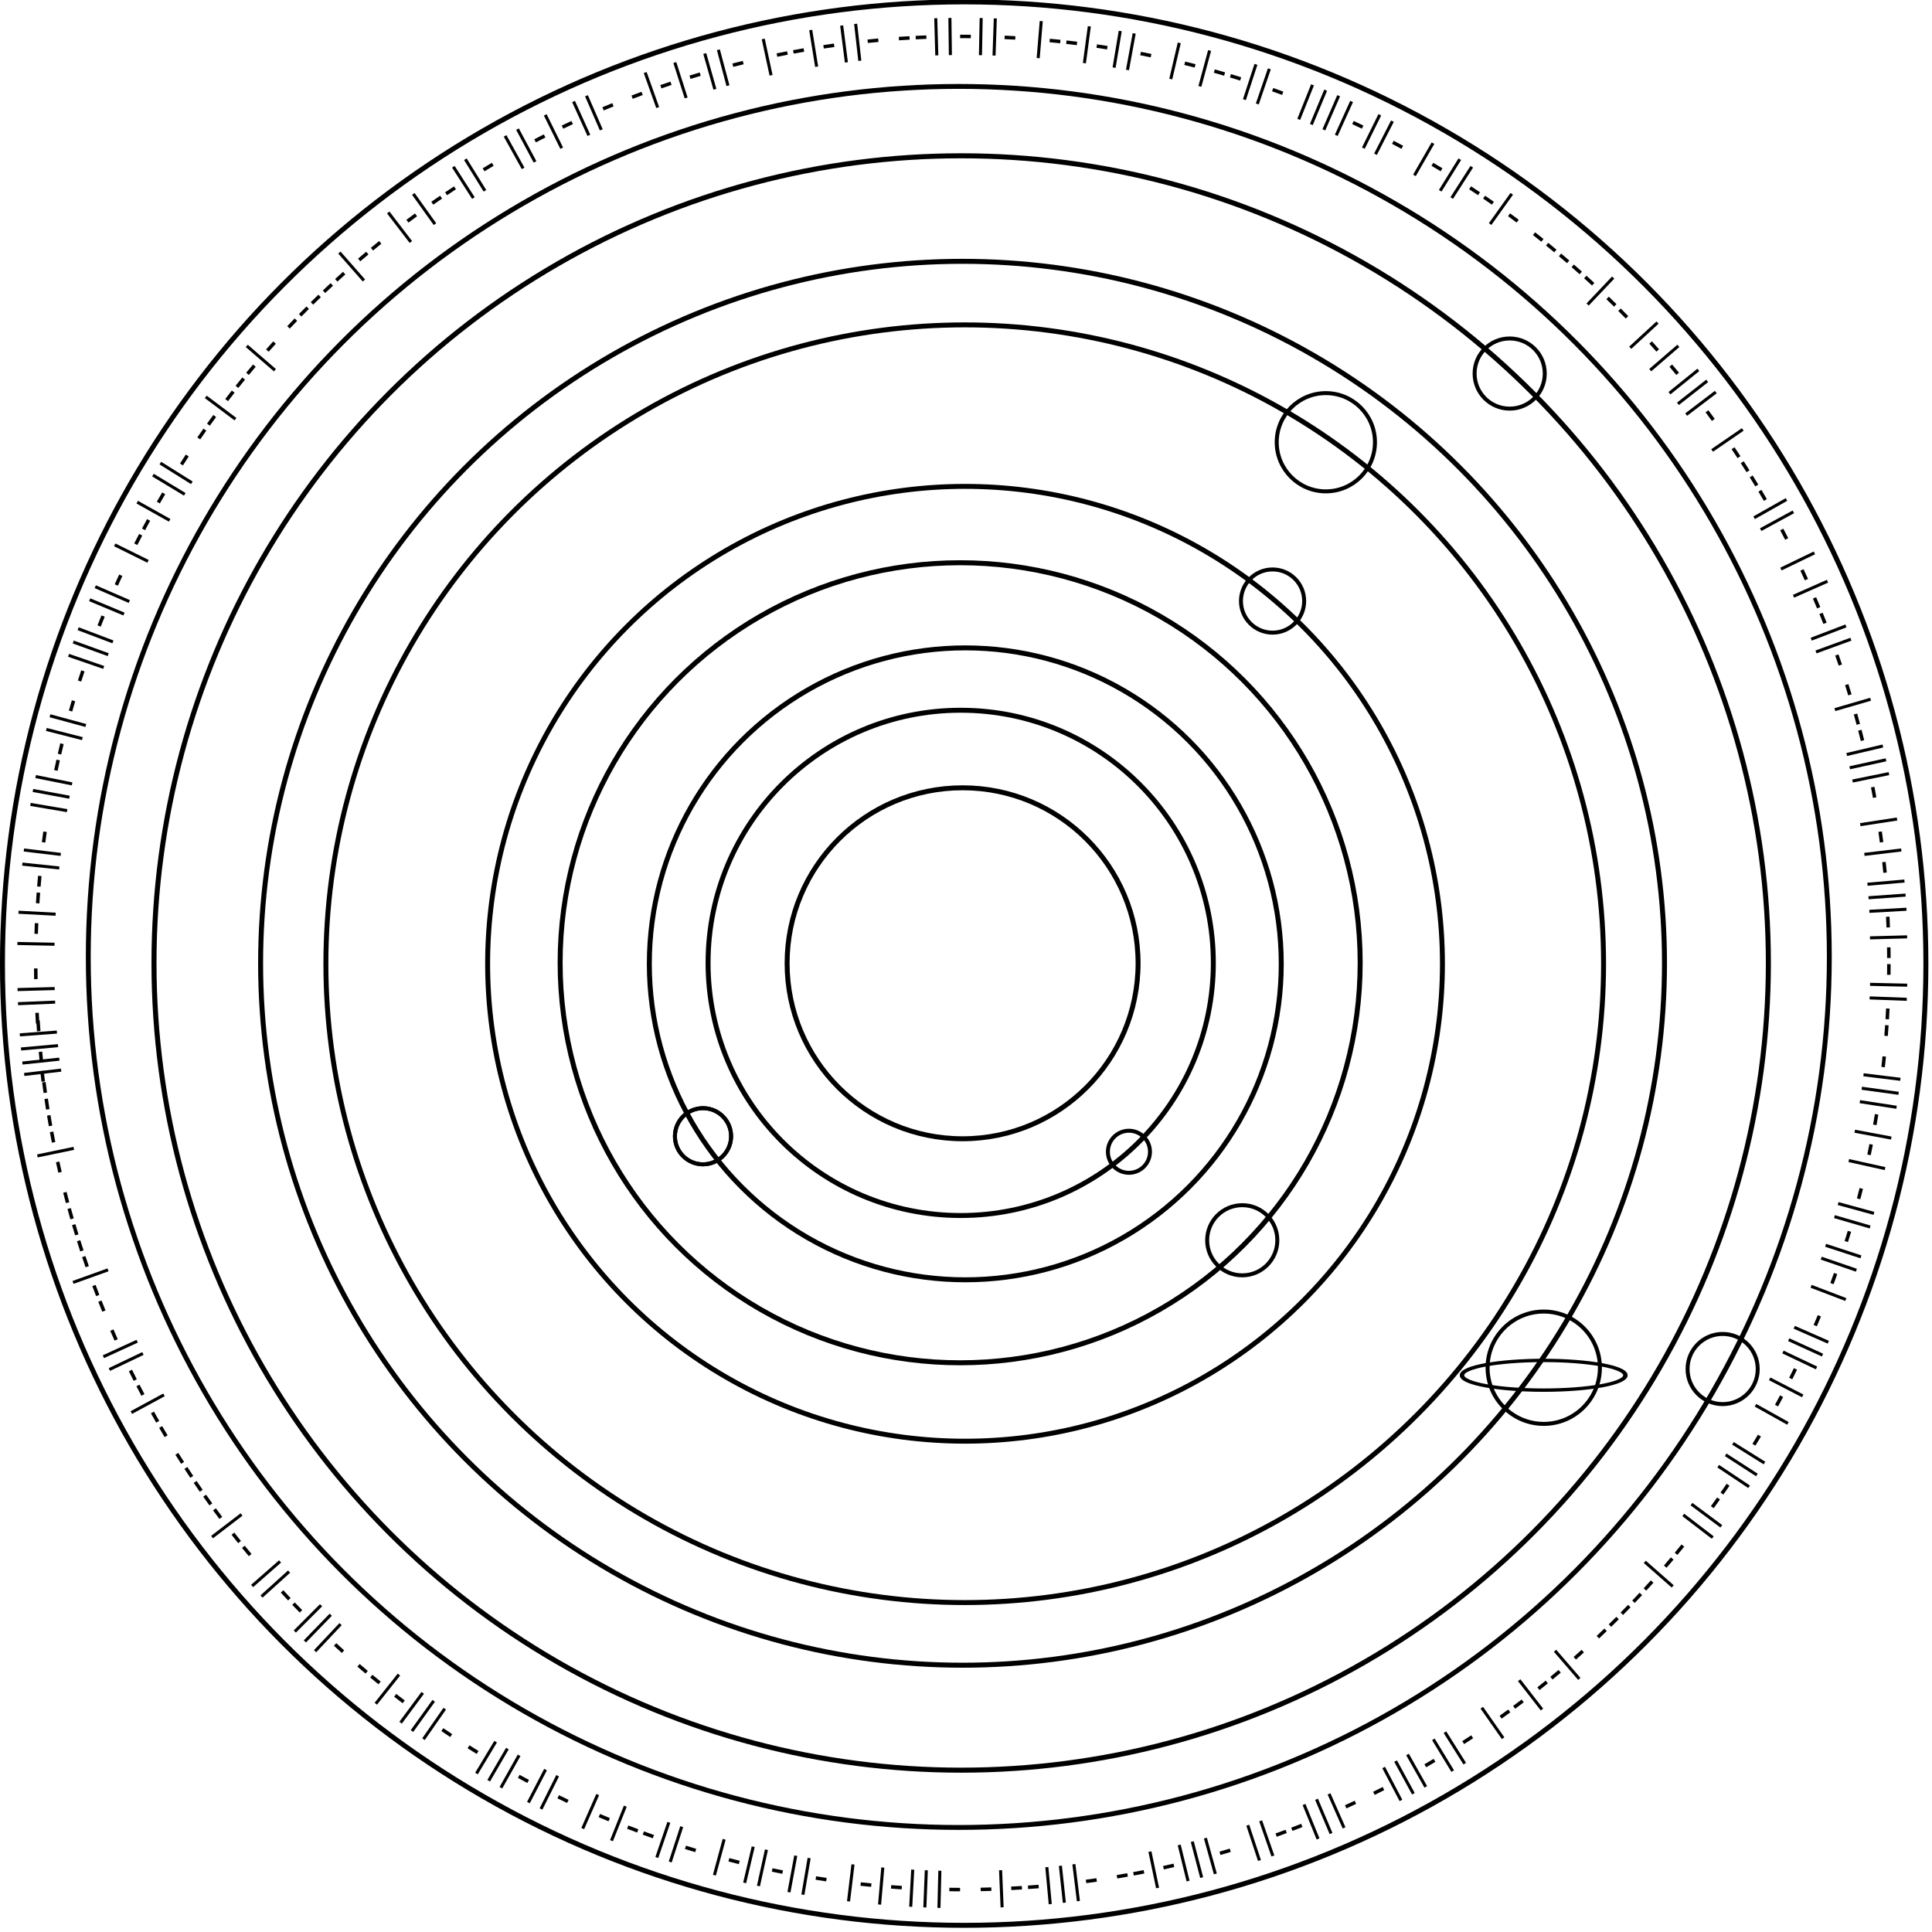 <?xml version="1.0" encoding="UTF-8" standalone="no"?>
<!DOCTYPE svg PUBLIC "-//W3C//DTD SVG 1.1//EN" "http://www.w3.org/Graphics/SVG/1.1/DTD/svg11.dtd">
<svg width="100%" height="100%" viewBox="0 0 520 520" version="1.1" xmlns="http://www.w3.org/2000/svg" xmlns:xlink="http://www.w3.org/1999/xlink" xml:space="preserve" xmlns:serif="http://www.serif.com/" style="fill-rule:evenodd;clip-rule:evenodd;stroke-linecap:round;stroke-linejoin:round;stroke-miterlimit:1.5;">
    <g transform="matrix(1.333,0,0,1.333,-1647.33,-924.185)">
        <g transform="matrix(1,0,0,1,1154.01,597.638)">
            <g transform="matrix(1.097,0,0,1.097,-1225.47,-25.295)">
                <circle cx="1368.5" cy="287.5" r="46.5" style="fill:none;stroke:black;stroke-width:0.91px;"/>
            </g>
            <g transform="matrix(0.762,0,0,0.762,-766.639,71.098)">
                <circle cx="1368.5" cy="287.5" r="46.5" style="fill:none;stroke:black;stroke-width:1.31px;"/>
            </g>
            <g transform="matrix(1.372,0,0,1.372,-1600.88,-104.163)">
                <circle cx="1368.5" cy="287.5" r="46.5" style="fill:none;stroke:black;stroke-width:0.73px;"/>
            </g>
            <g transform="matrix(1.737,0,0,1.737,-2101.42,-209.319)">
                <circle cx="1368.5" cy="287.5" r="46.5" style="fill:none;stroke:black;stroke-width:0.58px;"/>
            </g>
            <g transform="matrix(2.073,0,0,2.073,-2560.25,-305.712)">
                <circle cx="1368.5" cy="287.5" r="46.5" style="fill:none;stroke:black;stroke-width:0.48px;"/>
            </g>
            <g transform="matrix(2.774,0,0,2.774,-3519.63,-507.261)">
                <circle cx="1368.5" cy="287.5" r="46.5" style="fill:none;stroke:black;stroke-width:0.36px;"/>
            </g>
            <g transform="matrix(3.78,0,0,3.78,-4897.54,-797.858)">
                <circle cx="1368.5" cy="287.5" r="46.5" style="fill:none;stroke:black;stroke-width:0.26px;"/>
            </g>
            <g transform="matrix(3.048,0,0,3.048,-3895.04,-586.129)">
                <circle cx="1368.5" cy="287.5" r="46.5" style="fill:none;stroke:black;stroke-width:0.33px;"/>
            </g>
            <g transform="matrix(3.505,0,0,3.505,-4520.72,-717.574)">
                <circle cx="1368.5" cy="287.5" r="46.5" style="fill:none;stroke:black;stroke-width:0.29px;"/>
            </g>
            <g transform="matrix(4.176,0,0,4.176,-5438.38,-910.36)">
                <circle cx="1368.5" cy="287.5" r="46.5" style="fill:none;stroke:black;stroke-width:0.24px;"/>
            </g>
            <g transform="matrix(0.472,0,0,0.472,-218.895,-80.52)">
                <circle cx="1120" cy="866" r="9" style="fill:none;stroke:black;stroke-width:1.69px;"/>
            </g>
            <g transform="matrix(1,0,0,1,-1232.93,-137.913)">
                <g transform="matrix(0.351,7.992,-7.992,0.351,1693.81,418.525)">
                    <rect x="0.032" y="-0.303" width="0.27" height="0.088" style="fill-rule:nonzero;"/>
                </g>
                <g transform="matrix(0.22,7.997,-7.997,0.22,1693.95,421.866)">
                    <rect x="0.092" y="-0.728" width="0.077" height="0.938" style="fill-rule:nonzero;"/>
                </g>
                <g transform="matrix(0.09,7.999,-7.999,0.09,1694.02,424.634)">
                    <rect x="0.032" y="-0.303" width="0.27" height="0.088" style="fill-rule:nonzero;"/>
                </g>
                <g transform="matrix(-0.052,8,-8,-0.052,1694.05,427.986)">
                    <rect x="0.032" y="-0.303" width="0.27" height="0.088" style="fill-rule:nonzero;"/>
                </g>
                <g transform="matrix(-0.182,7.998,-7.998,-0.182,1694.02,431.334)">
                    <rect x="0.092" y="-0.728" width="0.077" height="0.938" style="fill-rule:nonzero;"/>
                </g>
                <g transform="matrix(-0.3,7.994,-7.994,-0.3,1693.95,434.1)">
                    <rect x="0.092" y="-0.728" width="0.077" height="0.938" style="fill-rule:nonzero;"/>
                </g>
                <g transform="matrix(-0.431,7.988,-7.988,-0.431,1693.85,436.859)">
                    <rect x="0.032" y="-0.303" width="0.27" height="0.088" style="fill-rule:nonzero;"/>
                </g>
                <g transform="matrix(-0.574,7.979,-7.979,-0.574,1693.66,440.191)">
                    <rect x="0.032" y="-0.303" width="0.27" height="0.088" style="fill-rule:nonzero;"/>
                </g>
                <g transform="matrix(-0.842,7.956,-7.956,-0.842,1693.15,446.426)">
                    <rect x="0.032" y="-0.303" width="0.27" height="0.088" style="fill-rule:nonzero;"/>
                </g>
                <g transform="matrix(-0.974,7.94,-7.94,-0.974,1692.79,449.767)">
                    <rect x="0.092" y="-0.728" width="0.077" height="0.938" style="fill-rule:nonzero;"/>
                </g>
                <g transform="matrix(-1.093,7.925,-7.925,-1.093,1692.45,452.514)">
                    <rect x="0.092" y="-0.728" width="0.077" height="0.938" style="fill-rule:nonzero;"/>
                </g>
                <g transform="matrix(-1.211,7.908,-7.908,-1.211,1692.07,455.247)">
                    <rect x="0.092" y="-0.728" width="0.077" height="0.938" style="fill-rule:nonzero;"/>
                </g>
                <g transform="matrix(-1.343,7.887,-7.887,-1.343,1691.64,457.983)">
                    <rect x="0.032" y="-0.303" width="0.27" height="0.088" style="fill-rule:nonzero;"/>
                </g>
                <g transform="matrix(-1.473,7.863,-7.863,-1.473,1691.07,461.28)">
                    <rect x="0.092" y="-0.728" width="0.077" height="0.938" style="fill-rule:nonzero;"/>
                </g>
                <g transform="matrix(-1.603,7.838,-7.838,-1.603,1690.56,463.985)">
                    <rect x="0.032" y="-0.303" width="0.27" height="0.088" style="fill-rule:nonzero;"/>
                </g>
                <g transform="matrix(-1.733,7.81,-7.81,-1.733,1689.89,467.264)">
                    <rect x="0.092" y="-0.728" width="0.077" height="0.938" style="fill-rule:nonzero;"/>
                </g>
                <g transform="matrix(-1.986,7.75,-7.75,-1.986,1688.6,472.789)">
                    <rect x="0.032" y="-0.303" width="0.27" height="0.088" style="fill-rule:nonzero;"/>
                </g>
                <g transform="matrix(-2.115,7.715,-7.715,-2.115,1687.76,476.037)">
                    <rect x="0.092" y="-0.728" width="0.077" height="0.938" style="fill-rule:nonzero;"/>
                </g>
                <g transform="matrix(-2.232,7.682,-7.682,-2.232,1687.03,478.708)">
                    <rect x="0.092" y="-0.728" width="0.077" height="0.938" style="fill-rule:nonzero;"/>
                </g>
                <g transform="matrix(-2.359,7.644,-7.644,-2.359,1686.25,481.355)">
                    <rect x="0.032" y="-0.303" width="0.27" height="0.088" style="fill-rule:nonzero;"/>
                </g>
                <g transform="matrix(-2.486,7.604,-7.604,-2.486,1685.26,484.559)">
                    <rect x="0.092" y="-0.728" width="0.077" height="0.938" style="fill-rule:nonzero;"/>
                </g>
                <g transform="matrix(-2.601,7.565,-7.565,-2.601,1684.39,487.185)">
                    <rect x="0.092" y="-0.728" width="0.077" height="0.938" style="fill-rule:nonzero;"/>
                </g>
                <g transform="matrix(-2.726,7.521,-7.521,-2.726,1683.5,489.785)">
                    <rect x="0.032" y="-0.303" width="0.27" height="0.088" style="fill-rule:nonzero;"/>
                </g>
                <g transform="matrix(-2.851,7.475,-7.475,-2.851,1682.35,492.931)">
                    <rect x="0.092" y="-0.728" width="0.077" height="0.938" style="fill-rule:nonzero;"/>
                </g>
                <g transform="matrix(-3.092,7.378,-7.378,-3.092,1680.27,498.221)">
                    <rect x="0.032" y="-0.303" width="0.27" height="0.088" style="fill-rule:nonzero;"/>
                </g>
                <g transform="matrix(-3.214,7.326,-7.326,-3.214,1678.97,501.302)">
                    <rect x="0.092" y="-0.728" width="0.077" height="0.938" style="fill-rule:nonzero;"/>
                </g>
                <g transform="matrix(-3.324,7.277,-7.277,-3.324,1677.85,503.834)">
                    <rect x="0.092" y="-0.728" width="0.077" height="0.938" style="fill-rule:nonzero;"/>
                </g>
                <g transform="matrix(-3.433,7.226,-7.226,-3.433,1676.7,506.354)">
                    <rect x="0.092" y="-0.728" width="0.077" height="0.938" style="fill-rule:nonzero;"/>
                </g>
                <g transform="matrix(-3.552,7.168,-7.168,-3.552,1675.51,508.842)">
                    <rect x="0.032" y="-0.303" width="0.27" height="0.088" style="fill-rule:nonzero;"/>
                </g>
                <g transform="matrix(-3.671,7.108,-7.108,-3.671,1674.02,511.839)">
                    <rect x="0.092" y="-0.728" width="0.077" height="0.938" style="fill-rule:nonzero;"/>
                </g>
                <g transform="matrix(-3.788,7.047,-7.047,-3.788,1672.75,514.289)">
                    <rect x="0.032" y="-0.303" width="0.27" height="0.088" style="fill-rule:nonzero;"/>
                </g>
                <g transform="matrix(-3.904,6.983,-6.983,-3.904,1671.16,517.236)">
                    <rect x="0.092" y="-0.728" width="0.077" height="0.938" style="fill-rule:nonzero;"/>
                </g>
                <g transform="matrix(-4.127,6.853,-6.853,-4.127,1668.34,522.163)">
                    <rect x="0.032" y="-0.303" width="0.27" height="0.088" style="fill-rule:nonzero;"/>
                </g>
                <g transform="matrix(-4.24,6.784,-6.784,-4.24,1666.61,525.023)">
                    <rect x="0.092" y="-0.728" width="0.077" height="0.938" style="fill-rule:nonzero;"/>
                </g>
                <g transform="matrix(-4.34,6.72,-6.72,-4.34,1665.14,527.369)">
                    <rect x="0.092" y="-0.728" width="0.077" height="0.938" style="fill-rule:nonzero;"/>
                </g>
                <g transform="matrix(-4.44,6.655,-6.655,-4.44,1663.63,529.691)">
                    <rect x="0.092" y="-0.728" width="0.077" height="0.938" style="fill-rule:nonzero;"/>
                </g>
                <g transform="matrix(-4.55,6.58,-6.58,-4.55,1662.09,531.993)">
                    <rect x="0.032" y="-0.303" width="0.27" height="0.088" style="fill-rule:nonzero;"/>
                </g>
                <g transform="matrix(-4.667,6.498,-6.498,-4.667,1660.19,534.736)">
                    <rect x="0.032" y="-0.303" width="0.27" height="0.088" style="fill-rule:nonzero;"/>
                </g>
                <g transform="matrix(-4.773,6.42,-6.42,-4.773,1658.23,537.453)">
                    <rect x="0.092" y="-0.728" width="0.077" height="0.938" style="fill-rule:nonzero;"/>
                </g>
                <g transform="matrix(-4.868,6.348,-6.348,-4.868,1656.57,539.666)">
                    <rect x="0.092" y="-0.728" width="0.077" height="0.938" style="fill-rule:nonzero;"/>
                </g>
                <g transform="matrix(-5.07,6.189,-6.189,-5.07,1653.08,544.141)">
                    <rect x="0.032" y="-0.303" width="0.27" height="0.088" style="fill-rule:nonzero;"/>
                </g>
                <g transform="matrix(-5.18,6.096,-6.096,-5.18,1650.95,546.728)">
                    <rect x="0.032" y="-0.303" width="0.27" height="0.088" style="fill-rule:nonzero;"/>
                </g>
                <g transform="matrix(-5.279,6.011,-6.011,-5.279,1648.78,549.273)">
                    <rect x="0.092" y="-0.728" width="0.077" height="0.938" style="fill-rule:nonzero;"/>
                </g>
                <g transform="matrix(-5.377,5.923,-5.923,-5.377,1646.95,551.344)">
                    <rect x="0.032" y="-0.303" width="0.27" height="0.088" style="fill-rule:nonzero;"/>
                </g>
                <g transform="matrix(-5.483,5.826,-5.826,-5.483,1644.7,553.818)">
                    <rect x="0.032" y="-0.303" width="0.27" height="0.088" style="fill-rule:nonzero;"/>
                </g>
                <g transform="matrix(-5.586,5.726,-5.726,-5.586,1642.4,556.252)">
                    <rect x="0.032" y="-0.303" width="0.27" height="0.088" style="fill-rule:nonzero;"/>
                </g>
                <g transform="matrix(-5.688,5.625,-5.625,-5.688,1640.06,558.643)">
                    <rect x="0.032" y="-0.303" width="0.27" height="0.088" style="fill-rule:nonzero;"/>
                </g>
                <g transform="matrix(-5.788,5.522,-5.522,-5.788,1637.67,560.992)">
                    <rect x="0.032" y="-0.303" width="0.27" height="0.088" style="fill-rule:nonzero;"/>
                </g>
                <g transform="matrix(-5.97,5.325,-5.325,-5.97,1633.12,565.258)">
                    <rect x="0.032" y="-0.303" width="0.27" height="0.088" style="fill-rule:nonzero;"/>
                </g>
                <g transform="matrix(-6.057,5.226,-5.226,-6.057,1630.6,567.491)">
                    <rect x="0.092" y="-0.728" width="0.077" height="0.938" style="fill-rule:nonzero;"/>
                </g>
                <g transform="matrix(-6.142,5.126,-5.126,-6.142,1628.51,569.292)">
                    <rect x="0.032" y="-0.303" width="0.27" height="0.088" style="fill-rule:nonzero;"/>
                </g>
                <g transform="matrix(-6.233,5.015,-5.015,-6.233,1625.94,571.428)">
                    <rect x="0.032" y="-0.303" width="0.27" height="0.088" style="fill-rule:nonzero;"/>
                </g>
                <g transform="matrix(-6.315,4.911,-4.911,-6.315,1623.32,573.526)">
                    <rect x="0.092" y="-0.728" width="0.077" height="0.938" style="fill-rule:nonzero;"/>
                </g>
                <g transform="matrix(-6.395,4.807,-4.807,-6.395,1621.14,575.215)">
                    <rect x="0.032" y="-0.303" width="0.27" height="0.088" style="fill-rule:nonzero;"/>
                </g>
                <g transform="matrix(-6.48,4.691,-4.691,-6.48,1618.46,577.22)">
                    <rect x="0.032" y="-0.303" width="0.27" height="0.088" style="fill-rule:nonzero;"/>
                </g>
                <g transform="matrix(-6.556,4.584,-4.584,-6.556,1615.74,579.18)">
                    <rect x="0.092" y="-0.728" width="0.077" height="0.938" style="fill-rule:nonzero;"/>
                </g>
                <g transform="matrix(-6.701,4.371,-4.371,-6.701,1611.06,582.388)">
                    <rect x="0.032" y="-0.303" width="0.27" height="0.088" style="fill-rule:nonzero;"/>
                </g>
                <g transform="matrix(-6.771,4.26,-4.26,-6.771,1608.26,584.207)">
                    <rect x="0.092" y="-0.728" width="0.077" height="0.938" style="fill-rule:nonzero;"/>
                </g>
                <g transform="matrix(-6.834,4.158,-4.158,-6.834,1605.91,585.678)">
                    <rect x="0.092" y="-0.728" width="0.077" height="0.938" style="fill-rule:nonzero;"/>
                </g>
                <g transform="matrix(-6.902,4.045,-4.045,-6.902,1603.55,587.109)">
                    <rect x="0.032" y="-0.303" width="0.27" height="0.088" style="fill-rule:nonzero;"/>
                </g>
                <g transform="matrix(-6.968,3.93,-3.93,-6.968,1600.66,588.795)">
                    <rect x="0.092" y="-0.728" width="0.077" height="0.938" style="fill-rule:nonzero;"/>
                </g>
                <g transform="matrix(-7.026,3.825,-3.825,-7.026,1598.24,590.155)">
                    <rect x="0.092" y="-0.728" width="0.077" height="0.938" style="fill-rule:nonzero;"/>
                </g>
                <g transform="matrix(-7.083,3.719,-3.719,-7.083,1595.81,591.471)">
                    <rect x="0.092" y="-0.728" width="0.077" height="0.938" style="fill-rule:nonzero;"/>
                </g>
                <g transform="matrix(-7.143,3.602,-3.602,-7.143,1593.36,592.752)">
                    <rect x="0.032" y="-0.303" width="0.27" height="0.088" style="fill-rule:nonzero;"/>
                </g>
                <g transform="matrix(-7.261,3.357,-3.357,-7.261,1587.76,595.511)">
                    <rect x="0.032" y="-0.303" width="0.27" height="0.088" style="fill-rule:nonzero;"/>
                </g>
                <g transform="matrix(-7.316,3.236,-3.236,-7.316,1584.71,596.909)">
                    <rect x="0.092" y="-0.728" width="0.077" height="0.938" style="fill-rule:nonzero;"/>
                </g>
                <g transform="matrix(-7.364,3.125,-3.125,-7.364,1582.17,598.028)">
                    <rect x="0.092" y="-0.728" width="0.077" height="0.938" style="fill-rule:nonzero;"/>
                </g>
                <g transform="matrix(-7.41,3.014,-3.014,-7.41,1579.63,599.103)">
                    <rect x="0.092" y="-0.728" width="0.077" height="0.938" style="fill-rule:nonzero;"/>
                </g>
                <g transform="matrix(-7.459,2.891,-2.891,-7.459,1577.07,600.139)">
                    <rect x="0.032" y="-0.303" width="0.27" height="0.088" style="fill-rule:nonzero;"/>
                </g>
                <g transform="matrix(-7.511,2.754,-2.754,-7.511,1573.95,601.342)">
                    <rect x="0.032" y="-0.303" width="0.27" height="0.088" style="fill-rule:nonzero;"/>
                </g>
                <g transform="matrix(-7.556,2.629,-2.629,-7.556,1570.81,602.486)">
                    <rect x="0.092" y="-0.728" width="0.077" height="0.938" style="fill-rule:nonzero;"/>
                </g>
                <g transform="matrix(-7.594,2.515,-2.515,-7.594,1568.19,603.389)">
                    <rect x="0.092" y="-0.728" width="0.077" height="0.938" style="fill-rule:nonzero;"/>
                </g>
                <g transform="matrix(-7.672,2.267,-2.267,-7.672,1562.79,605.122)">
                    <rect x="0.032" y="-0.303" width="0.27" height="0.088" style="fill-rule:nonzero;"/>
                </g>
                <g transform="matrix(-7.709,2.138,-2.138,-7.709,1559.57,606.065)">
                    <rect x="0.092" y="-0.728" width="0.077" height="0.938" style="fill-rule:nonzero;"/>
                </g>
                <g transform="matrix(-7.74,2.022,-2.022,-7.74,1556.9,606.8)">
                    <rect x="0.092" y="-0.728" width="0.077" height="0.938" style="fill-rule:nonzero;"/>
                </g>
                <g transform="matrix(-7.77,1.905,-1.905,-7.77,1554.24,607.491)">
                    <rect x="0.092" y="-0.728" width="0.077" height="0.938" style="fill-rule:nonzero;"/>
                </g>
                <g transform="matrix(-7.801,1.775,-1.775,-7.801,1551.54,608.148)">
                    <rect x="0.032" y="-0.303" width="0.27" height="0.088" style="fill-rule:nonzero;"/>
                </g>
                <g transform="matrix(-7.829,1.645,-1.645,-7.829,1548.28,608.882)">
                    <rect x="0.092" y="-0.728" width="0.077" height="0.938" style="fill-rule:nonzero;"/>
                </g>
                <g transform="matrix(-7.855,1.515,-1.515,-7.855,1545.57,609.448)">
                    <rect x="0.032" y="-0.303" width="0.27" height="0.088" style="fill-rule:nonzero;"/>
                </g>
                <g transform="matrix(-7.881,1.372,-1.372,-7.881,1542.29,610.075)">
                    <rect x="0.032" y="-0.303" width="0.27" height="0.088" style="fill-rule:nonzero;"/>
                </g>
                <g transform="matrix(-7.923,1.104,-1.104,-7.923,1536.12,611.087)">
                    <rect x="0.032" y="-0.303" width="0.27" height="0.088" style="fill-rule:nonzero;"/>
                </g>
                <g transform="matrix(-7.941,0.972,-0.972,-7.941,1532.8,611.541)">
                    <rect x="0.092" y="-0.728" width="0.077" height="0.938" style="fill-rule:nonzero;"/>
                </g>
                <g transform="matrix(-7.954,0.854,-0.854,-7.954,1530.05,611.873)">
                    <rect x="0.092" y="-0.728" width="0.077" height="0.938" style="fill-rule:nonzero;"/>
                </g>
                <g transform="matrix(-7.966,0.735,-0.735,-7.966,1527.29,612.163)">
                    <rect x="0.092" y="-0.728" width="0.077" height="0.938" style="fill-rule:nonzero;"/>
                </g>
                <g transform="matrix(-7.977,0.604,-0.604,-7.977,1524.55,612.413)">
                    <rect x="0.032" y="-0.303" width="0.27" height="0.088" style="fill-rule:nonzero;"/>
                </g>
                <g transform="matrix(-7.987,0.46,-0.46,-7.987,1521.2,612.66)">
                    <rect x="0.032" y="-0.303" width="0.27" height="0.088" style="fill-rule:nonzero;"/>
                </g>
                <g transform="matrix(-7.993,0.33,-0.33,-7.993,1517.87,612.845)">
                    <rect x="0.092" y="-0.728" width="0.077" height="0.938" style="fill-rule:nonzero;"/>
                </g>
                <g transform="matrix(-7.998,0.199,-0.199,-7.998,1515.1,612.956)">
                    <rect x="0.032" y="-0.303" width="0.27" height="0.088" style="fill-rule:nonzero;"/>
                </g>
                <g transform="matrix(-8,-0.067,0.067,-8,1508.85,613.051)">
                    <rect x="0.032" y="-0.303" width="0.27" height="0.088" style="fill-rule:nonzero;"/>
                </g>
                <g transform="matrix(-7.998,-0.197,0.197,-7.998,1505.5,613.016)">
                    <rect x="0.092" y="-0.728" width="0.077" height="0.938" style="fill-rule:nonzero;"/>
                </g>
                <g transform="matrix(-7.994,-0.315,0.315,-7.994,1502.74,612.943)">
                    <rect x="0.092" y="-0.728" width="0.077" height="0.938" style="fill-rule:nonzero;"/>
                </g>
                <g transform="matrix(-7.988,-0.433,0.433,-7.988,1499.97,612.828)">
                    <rect x="0.092" y="-0.728" width="0.077" height="0.938" style="fill-rule:nonzero;"/>
                </g>
                <g transform="matrix(-7.98,-0.564,0.564,-7.98,1497.21,612.676)">
                    <rect x="0.032" y="-0.303" width="0.27" height="0.088" style="fill-rule:nonzero;"/>
                </g>
                <g transform="matrix(-7.97,-0.695,0.695,-7.97,1493.87,612.431)">
                    <rect x="0.092" y="-0.728" width="0.077" height="0.938" style="fill-rule:nonzero;"/>
                </g>
                <g transform="matrix(-7.957,-0.826,0.826,-7.957,1491.12,612.189)">
                    <rect x="0.032" y="-0.303" width="0.27" height="0.088" style="fill-rule:nonzero;"/>
                </g>
                <g transform="matrix(-7.942,-0.958,0.958,-7.942,1487.79,611.834)">
                    <rect x="0.092" y="-0.728" width="0.077" height="0.938" style="fill-rule:nonzero;"/>
                </g>
                <g transform="matrix(-7.907,-1.214,1.214,-7.907,1482.16,611.103)">
                    <rect x="0.032" y="-0.303" width="0.27" height="0.088" style="fill-rule:nonzero;"/>
                </g>
                <g transform="matrix(-7.886,-1.345,1.345,-7.886,1478.85,610.586)">
                    <rect x="0.092" y="-0.728" width="0.077" height="0.938" style="fill-rule:nonzero;"/>
                </g>
                <g transform="matrix(-7.865,-1.463,1.463,-7.865,1476.12,610.116)">
                    <rect x="0.092" y="-0.728" width="0.077" height="0.938" style="fill-rule:nonzero;"/>
                </g>
                <g transform="matrix(-7.84,-1.593,1.593,-7.84,1473.42,609.61)">
                    <rect x="0.032" y="-0.303" width="0.27" height="0.088" style="fill-rule:nonzero;"/>
                </g>
                <g transform="matrix(-7.812,-1.723,1.723,-7.812,1470.14,608.935)">
                    <rect x="0.092" y="-0.728" width="0.077" height="0.938" style="fill-rule:nonzero;"/>
                </g>
                <g transform="matrix(-7.785,-1.841,1.841,-7.785,1467.44,608.335)">
                    <rect x="0.092" y="-0.728" width="0.077" height="0.938" style="fill-rule:nonzero;"/>
                </g>
                <g transform="matrix(-7.754,-1.97,1.97,-7.754,1464.75,607.695)">
                    <rect x="0.032" y="-0.303" width="0.27" height="0.088" style="fill-rule:nonzero;"/>
                </g>
                <g transform="matrix(-7.72,-2.099,2.099,-7.72,1461.51,606.862)">
                    <rect x="0.092" y="-0.728" width="0.077" height="0.938" style="fill-rule:nonzero;"/>
                </g>
                <g transform="matrix(-7.647,-2.349,2.349,-7.647,1456.05,605.322)">
                    <rect x="0.032" y="-0.303" width="0.27" height="0.088" style="fill-rule:nonzero;"/>
                </g>
                <g transform="matrix(-7.607,-2.476,2.476,-7.607,1452.85,604.332)">
                    <rect x="0.092" y="-0.728" width="0.077" height="0.938" style="fill-rule:nonzero;"/>
                </g>
                <g transform="matrix(-7.569,-2.59,2.59,-7.569,1450.22,603.471)">
                    <rect x="0.092" y="-0.728" width="0.077" height="0.938" style="fill-rule:nonzero;"/>
                </g>
                <g transform="matrix(-7.525,-2.716,2.716,-7.525,1447.6,602.572)">
                    <rect x="0.032" y="-0.303" width="0.27" height="0.088" style="fill-rule:nonzero;"/>
                </g>
                <g transform="matrix(-7.474,-2.853,2.853,-7.474,1444.47,601.432)">
                    <rect x="0.032" y="-0.303" width="0.27" height="0.088" style="fill-rule:nonzero;"/>
                </g>
                <g transform="matrix(-7.425,-2.977,2.977,-7.425,1441.33,600.226)">
                    <rect x="0.092" y="-0.728" width="0.077" height="0.938" style="fill-rule:nonzero;"/>
                </g>
                <g transform="matrix(-7.375,-3.1,3.1,-7.375,1438.77,599.198)">
                    <rect x="0.032" y="-0.303" width="0.27" height="0.088" style="fill-rule:nonzero;"/>
                </g>
                <g transform="matrix(-7.322,-3.222,3.222,-7.322,1435.69,597.891)">
                    <rect x="0.092" y="-0.728" width="0.077" height="0.938" style="fill-rule:nonzero;"/>
                </g>
                <g transform="matrix(-7.214,-3.458,3.458,-7.214,1430.51,595.556)">
                    <rect x="0.032" y="-0.303" width="0.27" height="0.088" style="fill-rule:nonzero;"/>
                </g>
                <g transform="matrix(-7.156,-3.577,3.577,-7.156,1427.5,594.104)">
                    <rect x="0.092" y="-0.728" width="0.077" height="0.938" style="fill-rule:nonzero;"/>
                </g>
                <g transform="matrix(-7.101,-3.684,3.684,-7.101,1425.03,592.863)">
                    <rect x="0.092" y="-0.728" width="0.077" height="0.938" style="fill-rule:nonzero;"/>
                </g>
                <g transform="matrix(-7.039,-3.801,3.801,-7.039,1422.58,591.586)">
                    <rect x="0.032" y="-0.303" width="0.27" height="0.088" style="fill-rule:nonzero;"/>
                </g>
                <g transform="matrix(-6.975,-3.917,3.917,-6.975,1419.63,589.987)">
                    <rect x="0.092" y="-0.728" width="0.077" height="0.938" style="fill-rule:nonzero;"/>
                </g>
                <g transform="matrix(-6.916,-4.021,4.021,-6.916,1417.23,588.632)">
                    <rect x="0.092" y="-0.728" width="0.077" height="0.938" style="fill-rule:nonzero;"/>
                </g>
                <g transform="matrix(-6.855,-4.124,4.124,-6.855,1414.83,587.234)">
                    <rect x="0.092" y="-0.728" width="0.077" height="0.938" style="fill-rule:nonzero;"/>
                </g>
                <g transform="matrix(-6.786,-4.236,4.236,-6.786,1412.47,585.81)">
                    <rect x="0.032" y="-0.303" width="0.27" height="0.088" style="fill-rule:nonzero;"/>
                </g>
                <g transform="matrix(-6.64,-4.463,4.463,-6.64,1407.2,582.449)">
                    <rect x="0.032" y="-0.303" width="0.27" height="0.088" style="fill-rule:nonzero;"/>
                </g>
                <g transform="matrix(-6.565,-4.572,4.572,-6.565,1404.42,580.57)">
                    <rect x="0.092" y="-0.728" width="0.077" height="0.938" style="fill-rule:nonzero;"/>
                </g>
                <g transform="matrix(-6.496,-4.669,4.669,-6.496,1402.16,578.987)">
                    <rect x="0.092" y="-0.728" width="0.077" height="0.938" style="fill-rule:nonzero;"/>
                </g>
                <g transform="matrix(-6.426,-4.765,4.765,-6.426,1399.92,577.37)">
                    <rect x="0.092" y="-0.728" width="0.077" height="0.938" style="fill-rule:nonzero;"/>
                </g>
                <g transform="matrix(-6.347,-4.87,4.87,-6.347,1397.7,575.721)">
                    <rect x="0.032" y="-0.303" width="0.27" height="0.088" style="fill-rule:nonzero;"/>
                </g>
                <g transform="matrix(-6.266,-4.974,4.974,-6.266,1395.05,573.676)">
                    <rect x="0.092" y="-0.728" width="0.077" height="0.938" style="fill-rule:nonzero;"/>
                </g>
                <g transform="matrix(-6.183,-5.076,5.076,-6.183,1392.88,571.956)">
                    <rect x="0.032" y="-0.303" width="0.27" height="0.088" style="fill-rule:nonzero;"/>
                </g>
                <g transform="matrix(-6.091,-5.186,5.186,-6.091,1390.3,569.826)">
                    <rect x="0.032" y="-0.303" width="0.27" height="0.088" style="fill-rule:nonzero;"/>
                </g>
                <g transform="matrix(-5.913,-5.388,5.388,-5.913,1385.57,565.721)">
                    <rect x="0.032" y="-0.303" width="0.27" height="0.088" style="fill-rule:nonzero;"/>
                </g>
                <g transform="matrix(-5.824,-5.484,5.484,-5.824,1383.1,563.462)">
                    <rect x="0.092" y="-0.728" width="0.077" height="0.938" style="fill-rule:nonzero;"/>
                </g>
                <g transform="matrix(-5.742,-5.57,5.57,-5.742,1381.09,561.556)">
                    <rect x="0.092" y="-0.728" width="0.077" height="0.938" style="fill-rule:nonzero;"/>
                </g>
                <g transform="matrix(-5.659,-5.655,5.655,-5.659,1379.11,559.632)">
                    <rect x="0.092" y="-0.728" width="0.077" height="0.938" style="fill-rule:nonzero;"/>
                </g>
                <g transform="matrix(-5.566,-5.747,5.747,-5.566,1377.16,557.68)">
                    <rect x="0.032" y="-0.303" width="0.27" height="0.088" style="fill-rule:nonzero;"/>
                </g>
                <g transform="matrix(-5.461,-5.846,5.846,-5.461,1374.84,555.271)">
                    <rect x="0.032" y="-0.303" width="0.27" height="0.088" style="fill-rule:nonzero;"/>
                </g>
                <g transform="matrix(-5.365,-5.935,5.935,-5.365,1372.55,552.815)">
                    <rect x="0.092" y="-0.728" width="0.077" height="0.938" style="fill-rule:nonzero;"/>
                </g>
                <g transform="matrix(-5.276,-6.014,6.014,-5.276,1370.7,550.759)">
                    <rect x="0.092" y="-0.728" width="0.077" height="0.938" style="fill-rule:nonzero;"/>
                </g>
                <g transform="matrix(-5.081,-6.18,6.18,-5.081,1367,546.458)">
                    <rect x="0.032" y="-0.303" width="0.27" height="0.088" style="fill-rule:nonzero;"/>
                </g>
                <g transform="matrix(-4.968,-6.27,6.27,-4.968,1364.88,543.866)">
                    <rect x="0.032" y="-0.303" width="0.27" height="0.088" style="fill-rule:nonzero;"/>
                </g>
                <g transform="matrix(-4.865,-6.351,6.351,-4.865,1362.8,541.236)">
                    <rect x="0.092" y="-0.728" width="0.077" height="0.938" style="fill-rule:nonzero;"/>
                </g>
                <g transform="matrix(-4.76,-6.43,6.43,-4.76,1361.13,539.047)">
                    <rect x="0.032" y="-0.303" width="0.27" height="0.088" style="fill-rule:nonzero;"/>
                </g>
                <g transform="matrix(-4.643,-6.515,6.515,-4.643,1359.14,536.354)">
                    <rect x="0.032" y="-0.303" width="0.27" height="0.088" style="fill-rule:nonzero;"/>
                </g>
                <g transform="matrix(-4.525,-6.597,6.597,-4.525,1357.21,533.632)">
                    <rect x="0.032" y="-0.303" width="0.27" height="0.088" style="fill-rule:nonzero;"/>
                </g>
                <g transform="matrix(-4.405,-6.678,6.678,-4.405,1355.32,530.859)">
                    <rect x="0.032" y="-0.303" width="0.27" height="0.088" style="fill-rule:nonzero;"/>
                </g>
                <g transform="matrix(-4.284,-6.756,6.756,-4.284,1353.48,528.065)">
                    <rect x="0.032" y="-0.303" width="0.27" height="0.088" style="fill-rule:nonzero;"/>
                </g>
                <g transform="matrix(-4.053,-6.897,6.897,-4.053,1350.18,522.748)">
                    <rect x="0.032" y="-0.303" width="0.27" height="0.088" style="fill-rule:nonzero;"/>
                </g>
                <g transform="matrix(-3.928,-6.969,6.969,-3.928,1348.5,519.87)">
                    <rect x="0.032" y="-0.303" width="0.27" height="0.088" style="fill-rule:nonzero;"/>
                </g>
                <g transform="matrix(-3.812,-7.033,7.033,-3.812,1346.86,516.948)">
                    <rect x="0.092" y="-0.728" width="0.077" height="0.938" style="fill-rule:nonzero;"/>
                </g>
                <g transform="matrix(-3.695,-7.095,7.095,-3.695,1345.54,514.514)">
                    <rect x="0.032" y="-0.303" width="0.27" height="0.088" style="fill-rule:nonzero;"/>
                </g>
                <g transform="matrix(-3.566,-7.161,7.161,-3.566,1344,511.545)">
                    <rect x="0.032" y="-0.303" width="0.27" height="0.088" style="fill-rule:nonzero;"/>
                </g>
                <g transform="matrix(-3.447,-7.219,7.219,-3.447,1342.52,508.542)">
                    <rect x="0.092" y="-0.728" width="0.077" height="0.938" style="fill-rule:nonzero;"/>
                </g>
                <g transform="matrix(-3.338,-7.27,7.27,-3.338,1341.33,506.046)">
                    <rect x="0.092" y="-0.728" width="0.077" height="0.938" style="fill-rule:nonzero;"/>
                </g>
                <g transform="matrix(-3.217,-7.325,7.325,-3.217,1340.18,503.533)">
                    <rect x="0.032" y="-0.303" width="0.27" height="0.088" style="fill-rule:nonzero;"/>
                </g>
                <g transform="matrix(-2.966,-7.43,7.43,-2.966,1337.72,497.78)">
                    <rect x="0.032" y="-0.303" width="0.27" height="0.088" style="fill-rule:nonzero;"/>
                </g>
                <g transform="matrix(-2.83,-7.483,7.483,-2.83,1336.49,494.673)">
                    <rect x="0.032" y="-0.303" width="0.27" height="0.088" style="fill-rule:nonzero;"/>
                </g>
                <g transform="matrix(-2.705,-7.529,7.529,-2.705,1335.31,491.537)">
                    <rect x="0.092" y="-0.728" width="0.077" height="0.938" style="fill-rule:nonzero;"/>
                </g>
                <g transform="matrix(-2.579,-7.573,7.573,-2.579,1334.38,488.93)">
                    <rect x="0.032" y="-0.303" width="0.27" height="0.088" style="fill-rule:nonzero;"/>
                </g>
                <g transform="matrix(-2.441,-7.619,7.619,-2.441,1333.31,485.772)">
                    <rect x="0.032" y="-0.303" width="0.27" height="0.088" style="fill-rule:nonzero;"/>
                </g>
                <g transform="matrix(-2.301,-7.662,7.662,-2.301,1332.29,482.573)">
                    <rect x="0.032" y="-0.303" width="0.27" height="0.088" style="fill-rule:nonzero;"/>
                </g>
                <g transform="matrix(-2.161,-7.703,7.703,-2.161,1331.34,479.374)">
                    <rect x="0.032" y="-0.303" width="0.27" height="0.088" style="fill-rule:nonzero;"/>
                </g>
                <g transform="matrix(-2.02,-7.741,7.741,-2.02,1330.44,476.151)">
                    <rect x="0.032" y="-0.303" width="0.27" height="0.088" style="fill-rule:nonzero;"/>
                </g>
                <g transform="matrix(-1.755,-7.805,7.805,-1.755,1328.92,470.09)">
                    <rect x="0.032" y="-0.303" width="0.27" height="0.088" style="fill-rule:nonzero;"/>
                </g>
                <g transform="matrix(-1.625,-7.833,7.833,-1.625,1328.19,466.822)">
                    <rect x="0.092" y="-0.728" width="0.077" height="0.938" style="fill-rule:nonzero;"/>
                </g>
                <g transform="matrix(-1.495,-7.859,7.859,-1.495,1327.63,464.11)">
                    <rect x="0.032" y="-0.303" width="0.27" height="0.088" style="fill-rule:nonzero;"/>
                </g>
                <g transform="matrix(-1.352,-7.885,7.885,-1.352,1327.02,460.827)">
                    <rect x="0.032" y="-0.303" width="0.27" height="0.088" style="fill-rule:nonzero;"/>
                </g>
                <g transform="matrix(-1.208,-7.908,7.908,-1.208,1326.46,457.523)">
                    <rect x="0.032" y="-0.303" width="0.27" height="0.088" style="fill-rule:nonzero;"/>
                </g>
                <g transform="matrix(-1.065,-7.929,7.929,-1.065,1325.96,454.218)">
                    <rect x="0.032" y="-0.303" width="0.27" height="0.088" style="fill-rule:nonzero;"/>
                </g>
                <g transform="matrix(-0.933,-7.945,7.945,-0.933,1325.52,450.893)">
                    <rect x="0.092" y="-0.728" width="0.077" height="0.938" style="fill-rule:nonzero;"/>
                </g>
                <g transform="matrix(-0.802,-7.96,7.96,-0.802,1325.2,448.152)">
                    <rect x="0.032" y="-0.303" width="0.27" height="0.088" style="fill-rule:nonzero;"/>
                </g>
                <g transform="matrix(-0.534,-7.982,7.982,-0.534,1324.63,441.916)">
                    <rect x="0.032" y="-0.303" width="0.27" height="0.088" style="fill-rule:nonzero;"/>
                </g>
                <g transform="matrix(-0.451,-7.987,7.987,-0.451,1698.05,418.312)">
                    <rect x="0.092" y="-0.728" width="0.077" height="0.938" style="fill-rule:nonzero;"/>
                </g>
                <g transform="matrix(-0.57,-7.98,7.98,-0.57,1697.89,415.479)">
                    <rect x="0.092" y="-0.728" width="0.077" height="0.938" style="fill-rule:nonzero;"/>
                </g>
                <g transform="matrix(-0.688,-7.97,7.97,-0.688,1697.68,412.666)">
                    <rect x="0.092" y="-0.728" width="0.077" height="0.938" style="fill-rule:nonzero;"/>
                </g>
                <g transform="matrix(-0.82,-7.958,7.958,-0.82,1697.43,409.839)">
                    <rect x="0.032" y="-0.303" width="0.27" height="0.088" style="fill-rule:nonzero;"/>
                </g>
                <g transform="matrix(-0.951,-7.943,7.943,-0.951,1697.08,406.444)">
                    <rect x="0.092" y="-0.728" width="0.077" height="0.938" style="fill-rule:nonzero;"/>
                </g>
                <g transform="matrix(-1.082,-7.926,7.926,-1.082,1696.73,403.627)">
                    <rect x="0.032" y="-0.303" width="0.27" height="0.088" style="fill-rule:nonzero;"/>
                </g>
                <g transform="matrix(-1.213,-7.908,7.908,-1.213,1696.26,400.245)">
                    <rect x="0.092" y="-0.728" width="0.077" height="0.938" style="fill-rule:nonzero;"/>
                </g>
                <g transform="matrix(-1.469,-7.864,7.864,-1.469,1695.33,394.507)">
                    <rect x="0.032" y="-0.303" width="0.27" height="0.088" style="fill-rule:nonzero;"/>
                </g>
                <g transform="matrix(-1.599,-7.839,7.839,-1.599,1694.69,391.149)">
                    <rect x="0.092" y="-0.728" width="0.077" height="0.938" style="fill-rule:nonzero;"/>
                </g>
                <g transform="matrix(-1.717,-7.814,7.814,-1.717,1694.12,388.383)">
                    <rect x="0.092" y="-0.728" width="0.077" height="0.938" style="fill-rule:nonzero;"/>
                </g>
                <g transform="matrix(-1.834,-7.787,7.787,-1.834,1693.51,385.615)">
                    <rect x="0.092" y="-0.728" width="0.077" height="0.938" style="fill-rule:nonzero;"/>
                </g>
                <g transform="matrix(-1.964,-7.755,7.755,-1.964,1692.86,382.861)">
                    <rect x="0.032" y="-0.303" width="0.27" height="0.088" style="fill-rule:nonzero;"/>
                </g>
                <g transform="matrix(-2.105,-7.718,7.718,-2.105,1692.01,379.541)">
                    <rect x="0.032" y="-0.303" width="0.27" height="0.088" style="fill-rule:nonzero;"/>
                </g>
                <g transform="matrix(-2.233,-7.682,7.682,-2.233,1691.1,376.244)">
                    <rect x="0.092" y="-0.728" width="0.077" height="0.938" style="fill-rule:nonzero;"/>
                </g>
                <g transform="matrix(-2.361,-7.644,7.644,-2.361,1690.3,373.52)">
                    <rect x="0.032" y="-0.303" width="0.27" height="0.088" style="fill-rule:nonzero;"/>
                </g>
                <g transform="matrix(-2.62,-7.559,7.559,-2.62,1688.36,367.436)">
                    <rect x="0.032" y="-0.303" width="0.27" height="0.088" style="fill-rule:nonzero;"/>
                </g>
                <g transform="matrix(-2.745,-7.514,7.514,-2.745,1687.23,364.204)">
                    <rect x="0.092" y="-0.728" width="0.077" height="0.938" style="fill-rule:nonzero;"/>
                </g>
                <g transform="matrix(-2.859,-7.472,7.472,-2.859,1686.25,361.541)">
                    <rect x="0.092" y="-0.728" width="0.077" height="0.938" style="fill-rule:nonzero;"/>
                </g>
                <g transform="matrix(-2.982,-7.423,7.423,-2.982,1685.24,358.9)">
                    <rect x="0.032" y="-0.303" width="0.27" height="0.088" style="fill-rule:nonzero;"/>
                </g>
                <g transform="matrix(-3.117,-7.368,7.368,-3.117,1683.95,355.726)">
                    <rect x="0.032" y="-0.303" width="0.27" height="0.088" style="fill-rule:nonzero;"/>
                </g>
                <g transform="matrix(-3.239,-7.315,7.315,-3.239,1682.61,352.577)">
                    <rect x="0.092" y="-0.728" width="0.077" height="0.938" style="fill-rule:nonzero;"/>
                </g>
                <g transform="matrix(-3.36,-7.26,7.26,-3.36,1681.46,349.988)">
                    <rect x="0.032" y="-0.303" width="0.27" height="0.088" style="fill-rule:nonzero;"/>
                </g>
                <g transform="matrix(-3.48,-7.203,7.203,-3.48,1680.02,346.892)">
                    <rect x="0.092" y="-0.728" width="0.077" height="0.938" style="fill-rule:nonzero;"/>
                </g>
                <g transform="matrix(-3.711,-7.087,7.087,-3.711,1677.44,341.679)">
                    <rect x="0.032" y="-0.303" width="0.27" height="0.088" style="fill-rule:nonzero;"/>
                </g>
                <g transform="matrix(-3.828,-7.025,7.025,-3.828,1675.85,338.659)">
                    <rect x="0.092" y="-0.728" width="0.077" height="0.938" style="fill-rule:nonzero;"/>
                </g>
                <g transform="matrix(-3.933,-6.967,6.967,-3.933,1674.49,336.174)">
                    <rect x="0.092" y="-0.728" width="0.077" height="0.938" style="fill-rule:nonzero;"/>
                </g>
                <g transform="matrix(-4.047,-6.901,6.901,-4.047,1673.09,333.71)">
                    <rect x="0.032" y="-0.303" width="0.27" height="0.088" style="fill-rule:nonzero;"/>
                </g>
                <g transform="matrix(-4.172,-6.826,6.826,-4.172,1671.35,330.759)">
                    <rect x="0.032" y="-0.303" width="0.27" height="0.088" style="fill-rule:nonzero;"/>
                </g>
                <g transform="matrix(-4.294,-6.75,6.75,-4.294,1669.56,327.843)">
                    <rect x="0.032" y="-0.303" width="0.27" height="0.088" style="fill-rule:nonzero;"/>
                </g>
                <g transform="matrix(-4.415,-6.671,6.671,-4.415,1667.72,324.961)">
                    <rect x="0.032" y="-0.303" width="0.27" height="0.088" style="fill-rule:nonzero;"/>
                </g>
                <g transform="matrix(-4.525,-6.597,6.597,-4.525,1665.82,322.109)">
                    <rect x="0.092" y="-0.728" width="0.077" height="0.938" style="fill-rule:nonzero;"/>
                </g>
                <g transform="matrix(-4.734,-6.449,6.449,-4.734,1662.49,317.352)">
                    <rect x="0.032" y="-0.303" width="0.27" height="0.088" style="fill-rule:nonzero;"/>
                </g>
                <g transform="matrix(-4.84,-6.37,6.37,-4.84,1660.46,314.6)">
                    <rect x="0.092" y="-0.728" width="0.077" height="0.938" style="fill-rule:nonzero;"/>
                </g>
                <g transform="matrix(-4.934,-6.297,6.297,-4.934,1658.75,312.354)">
                    <rect x="0.092" y="-0.728" width="0.077" height="0.938" style="fill-rule:nonzero;"/>
                </g>
                <g transform="matrix(-5.027,-6.224,6.224,-5.027,1657,310.135)">
                    <rect x="0.092" y="-0.728" width="0.077" height="0.938" style="fill-rule:nonzero;"/>
                </g>
                <g transform="matrix(-5.128,-6.14,6.14,-5.128,1655.22,307.934)">
                    <rect x="0.032" y="-0.303" width="0.27" height="0.088" style="fill-rule:nonzero;"/>
                </g>
                <g transform="matrix(-5.228,-6.055,6.055,-5.228,1653.02,305.311)">
                    <rect x="0.092" y="-0.728" width="0.077" height="0.938" style="fill-rule:nonzero;"/>
                </g>
                <g transform="matrix(-5.327,-5.968,5.968,-5.327,1651.16,303.165)">
                    <rect x="0.032" y="-0.303" width="0.27" height="0.088" style="fill-rule:nonzero;"/>
                </g>
                <g transform="matrix(-5.424,-5.88,5.88,-5.424,1648.88,300.623)">
                    <rect x="0.092" y="-0.728" width="0.077" height="0.938" style="fill-rule:nonzero;"/>
                </g>
                <g transform="matrix(-5.61,-5.704,5.704,-5.61,1644.9,296.391)">
                    <rect x="0.032" y="-0.303" width="0.27" height="0.088" style="fill-rule:nonzero;"/>
                </g>
                <g transform="matrix(-5.711,-5.602,5.602,-5.711,1642.5,293.955)">
                    <rect x="0.032" y="-0.303" width="0.27" height="0.088" style="fill-rule:nonzero;"/>
                </g>
                <g transform="matrix(-5.802,-5.508,5.508,-5.802,1640.05,291.57)">
                    <rect x="0.092" y="-0.728" width="0.077" height="0.938" style="fill-rule:nonzero;"/>
                </g>
                <g transform="matrix(-5.892,-5.412,5.412,-5.892,1638,289.625)">
                    <rect x="0.032" y="-0.303" width="0.27" height="0.088" style="fill-rule:nonzero;"/>
                </g>
                <g transform="matrix(-5.988,-5.305,5.305,-5.988,1635.47,287.314)">
                    <rect x="0.032" y="-0.303" width="0.27" height="0.088" style="fill-rule:nonzero;"/>
                </g>
                <g transform="matrix(-6.082,-5.197,5.197,-6.082,1632.9,285.048)">
                    <rect x="0.032" y="-0.303" width="0.27" height="0.088" style="fill-rule:nonzero;"/>
                </g>
                <g transform="matrix(-6.175,-5.086,5.086,-6.175,1630.29,282.828)">
                    <rect x="0.032" y="-0.303" width="0.27" height="0.088" style="fill-rule:nonzero;"/>
                </g>
                <g transform="matrix(-6.266,-4.974,4.974,-6.266,1627.65,280.654)">
                    <rect x="0.032" y="-0.303" width="0.27" height="0.088" style="fill-rule:nonzero;"/>
                </g>
                <g transform="matrix(-6.429,-4.761,4.761,-6.429,1622.6,276.727)">
                    <rect x="0.032" y="-0.303" width="0.27" height="0.088" style="fill-rule:nonzero;"/>
                </g>
                <g transform="matrix(-6.507,-4.654,4.654,-6.507,1619.84,274.698)">
                    <rect x="0.092" y="-0.728" width="0.077" height="0.938" style="fill-rule:nonzero;"/>
                </g>
                <g transform="matrix(-6.582,-4.547,4.547,-6.582,1617.55,273.06)">
                    <rect x="0.032" y="-0.303" width="0.27" height="0.088" style="fill-rule:nonzero;"/>
                </g>
                <g transform="matrix(-6.663,-4.427,4.427,-6.663,1614.72,271.114)">
                    <rect x="0.032" y="-0.303" width="0.27" height="0.088" style="fill-rule:nonzero;"/>
                </g>
                <g transform="matrix(-6.735,-4.317,4.317,-6.735,1611.87,269.234)">
                    <rect x="0.092" y="-0.728" width="0.077" height="0.938" style="fill-rule:nonzero;"/>
                </g>
                <g transform="matrix(-6.799,-4.216,4.216,-6.799,1609.48,267.71)">
                    <rect x="0.092" y="-0.728" width="0.077" height="0.938" style="fill-rule:nonzero;"/>
                </g>
                <g transform="matrix(-6.868,-4.103,4.103,-6.868,1607.08,266.223)">
                    <rect x="0.032" y="-0.303" width="0.27" height="0.088" style="fill-rule:nonzero;"/>
                </g>
                <g transform="matrix(-6.935,-3.989,3.989,-6.935,1604.13,264.473)">
                    <rect x="0.092" y="-0.728" width="0.077" height="0.938" style="fill-rule:nonzero;"/>
                </g>
                <g transform="matrix(-7.06,-3.763,3.763,-7.06,1599.07,261.625)">
                    <rect x="0.032" y="-0.303" width="0.27" height="0.088" style="fill-rule:nonzero;"/>
                </g>
                <g transform="matrix(-7.121,-3.645,3.645,-7.121,1596.04,260.021)">
                    <rect x="0.092" y="-0.728" width="0.077" height="0.938" style="fill-rule:nonzero;"/>
                </g>
                <g transform="matrix(-7.175,-3.538,3.538,-7.175,1593.52,258.736)">
                    <rect x="0.092" y="-0.728" width="0.077" height="0.938" style="fill-rule:nonzero;"/>
                </g>
                <g transform="matrix(-7.233,-3.419,3.419,-7.233,1590.98,257.489)">
                    <rect x="0.032" y="-0.303" width="0.27" height="0.088" style="fill-rule:nonzero;"/>
                </g>
                <g transform="matrix(-7.288,-3.298,3.298,-7.288,1587.89,256.037)">
                    <rect x="0.092" y="-0.728" width="0.077" height="0.938" style="fill-rule:nonzero;"/>
                </g>
                <g transform="matrix(-7.337,-3.188,3.188,-7.337,1585.31,254.874)">
                    <rect x="0.092" y="-0.728" width="0.077" height="0.938" style="fill-rule:nonzero;"/>
                </g>
                <g transform="matrix(-7.384,-3.077,3.077,-7.384,1582.71,253.75)">
                    <rect x="0.092" y="-0.728" width="0.077" height="0.938" style="fill-rule:nonzero;"/>
                </g>
                <g transform="matrix(-7.43,-2.966,2.966,-7.43,1580.09,252.667)">
                    <rect x="0.092" y="-0.728" width="0.077" height="0.938" style="fill-rule:nonzero;"/>
                </g>
                <g transform="matrix(-7.522,-2.723,2.723,-7.522,1574.67,250.564)">
                    <rect x="0.032" y="-0.303" width="0.27" height="0.088" style="fill-rule:nonzero;"/>
                </g>
                <g transform="matrix(-7.566,-2.598,2.598,-7.566,1571.47,249.412)">
                    <rect x="0.092" y="-0.728" width="0.077" height="0.938" style="fill-rule:nonzero;"/>
                </g>
                <g transform="matrix(-7.605,-2.483,2.483,-7.605,1568.79,248.499)">
                    <rect x="0.092" y="-0.728" width="0.077" height="0.938" style="fill-rule:nonzero;"/>
                </g>
                <g transform="matrix(-7.645,-2.356,2.356,-7.645,1566.09,247.621)">
                    <rect x="0.032" y="-0.303" width="0.27" height="0.088" style="fill-rule:nonzero;"/>
                </g>
                <g transform="matrix(-7.687,-2.216,2.216,-7.687,1562.81,246.617)">
                    <rect x="0.032" y="-0.303" width="0.27" height="0.088" style="fill-rule:nonzero;"/>
                </g>
                <g transform="matrix(-7.723,-2.088,2.088,-7.723,1559.53,245.68)">
                    <rect x="0.092" y="-0.728" width="0.077" height="0.938" style="fill-rule:nonzero;"/>
                </g>
                <g transform="matrix(-7.756,-1.959,1.959,-7.756,1556.79,244.945)">
                    <rect x="0.032" y="-0.303" width="0.27" height="0.088" style="fill-rule:nonzero;"/>
                </g>
                <g transform="matrix(-7.788,-1.829,1.829,-7.788,1553.47,244.115)">
                    <rect x="0.092" y="-0.728" width="0.077" height="0.938" style="fill-rule:nonzero;"/>
                </g>
                <g transform="matrix(-7.843,-1.576,1.576,-7.843,1547.8,242.841)">
                    <rect x="0.032" y="-0.303" width="0.27" height="0.088" style="fill-rule:nonzero;"/>
                </g>
                <g transform="matrix(-7.868,-1.445,1.445,-7.868,1544.46,242.177)">
                    <rect x="0.092" y="-0.728" width="0.077" height="0.938" style="fill-rule:nonzero;"/>
                </g>
                <g transform="matrix(-7.889,-1.327,1.327,-7.889,1541.67,241.672)">
                    <rect x="0.092" y="-0.728" width="0.077" height="0.938" style="fill-rule:nonzero;"/>
                </g>
                <g transform="matrix(-7.91,-1.196,1.196,-7.91,1538.87,241.205)">
                    <rect x="0.032" y="-0.303" width="0.27" height="0.088" style="fill-rule:nonzero;"/>
                </g>
                <g transform="matrix(-7.929,-1.065,1.065,-7.929,1535.49,240.703)">
                    <rect x="0.092" y="-0.728" width="0.077" height="0.938" style="fill-rule:nonzero;"/>
                </g>
                <g transform="matrix(-7.945,-0.933,0.933,-7.945,1532.68,240.329)">
                    <rect x="0.032" y="-0.303" width="0.27" height="0.088" style="fill-rule:nonzero;"/>
                </g>
                <g transform="matrix(-7.961,-0.79,0.79,-7.961,1529.28,239.936)">
                    <rect x="0.032" y="-0.303" width="0.27" height="0.088" style="fill-rule:nonzero;"/>
                </g>
                <g transform="matrix(-7.973,-0.658,0.658,-7.973,1525.87,239.607)">
                    <rect x="0.092" y="-0.728" width="0.077" height="0.938" style="fill-rule:nonzero;"/>
                </g>
                <g transform="matrix(-7.99,-0.403,0.403,-7.99,1520.09,239.184)">
                    <rect x="0.032" y="-0.303" width="0.27" height="0.088" style="fill-rule:nonzero;"/>
                </g>
                <g transform="matrix(-7.995,-0.273,0.273,-7.995,1516.68,239.021)">
                    <rect x="0.092" y="-0.728" width="0.077" height="0.938" style="fill-rule:nonzero;"/>
                </g>
                <g transform="matrix(-7.999,-0.155,0.155,-7.999,1513.85,238.93)">
                    <rect x="0.092" y="-0.728" width="0.077" height="0.938" style="fill-rule:nonzero;"/>
                </g>
                <g transform="matrix(-8,-0.025,0.025,-8,1511.01,238.879)">
                    <rect x="0.032" y="-0.303" width="0.27" height="0.088" style="fill-rule:nonzero;"/>
                </g>
                <g transform="matrix(-7.999,0.105,-0.105,-7.999,1507.59,238.877)">
                    <rect x="0.092" y="-0.728" width="0.077" height="0.938" style="fill-rule:nonzero;"/>
                </g>
                <g transform="matrix(-7.997,0.223,-0.223,-7.997,1504.76,238.919)">
                    <rect x="0.092" y="-0.728" width="0.077" height="0.938" style="fill-rule:nonzero;"/>
                </g>
                <g transform="matrix(-7.992,0.353,-0.353,-7.992,1501.94,239.002)">
                    <rect x="0.032" y="-0.303" width="0.27" height="0.088" style="fill-rule:nonzero;"/>
                </g>
                <g transform="matrix(-7.985,0.497,-0.497,-7.985,1498.51,239.16)">
                    <rect x="0.032" y="-0.303" width="0.27" height="0.088" style="fill-rule:nonzero;"/>
                </g>
                <g transform="matrix(-7.963,0.765,-0.765,-7.963,1492.13,239.62)">
                    <rect x="0.032" y="-0.303" width="0.27" height="0.088" style="fill-rule:nonzero;"/>
                </g>
                <g transform="matrix(-7.95,0.896,-0.896,-7.95,1488.72,239.956)">
                    <rect x="0.092" y="-0.728" width="0.077" height="0.938" style="fill-rule:nonzero;"/>
                </g>
                <g transform="matrix(-7.935,1.015,-1.015,-7.935,1485.92,240.278)">
                    <rect x="0.092" y="-0.728" width="0.077" height="0.938" style="fill-rule:nonzero;"/>
                </g>
                <g transform="matrix(-7.917,1.146,-1.146,-7.917,1483.11,240.641)">
                    <rect x="0.032" y="-0.303" width="0.27" height="0.088" style="fill-rule:nonzero;"/>
                </g>
                <g transform="matrix(-7.897,1.277,-1.277,-7.897,1479.72,241.14)">
                    <rect x="0.092" y="-0.728" width="0.077" height="0.938" style="fill-rule:nonzero;"/>
                </g>
                <g transform="matrix(-7.875,1.408,-1.408,-7.875,1476.93,241.596)">
                    <rect x="0.032" y="-0.303" width="0.27" height="0.088" style="fill-rule:nonzero;"/>
                </g>
                <g transform="matrix(-7.848,1.551,-1.551,-7.848,1473.57,242.204)">
                    <rect x="0.032" y="-0.303" width="0.27" height="0.088" style="fill-rule:nonzero;"/>
                </g>
                <g transform="matrix(-7.821,1.681,-1.681,-7.821,1470.21,242.876)">
                    <rect x="0.092" y="-0.728" width="0.077" height="0.938" style="fill-rule:nonzero;"/>
                </g>
                <g transform="matrix(-7.763,1.935,-1.935,-7.763,1464.54,244.153)">
                    <rect x="0.032" y="-0.303" width="0.27" height="0.088" style="fill-rule:nonzero;"/>
                </g>
                <g transform="matrix(-7.729,2.064,-2.064,-7.729,1461.22,244.988)">
                    <rect x="0.092" y="-0.728" width="0.077" height="0.938" style="fill-rule:nonzero;"/>
                </g>
                <g transform="matrix(-7.697,2.18,-2.18,-7.697,1458.49,245.724)">
                    <rect x="0.092" y="-0.728" width="0.077" height="0.938" style="fill-rule:nonzero;"/>
                </g>
                <g transform="matrix(-7.66,2.308,-2.308,-7.66,1455.76,246.501)">
                    <rect x="0.032" y="-0.303" width="0.27" height="0.088" style="fill-rule:nonzero;"/>
                </g>
                <g transform="matrix(-7.62,2.436,-2.436,-7.62,1452.49,247.496)">
                    <rect x="0.092" y="-0.728" width="0.077" height="0.938" style="fill-rule:nonzero;"/>
                </g>
                <g transform="matrix(-7.579,2.562,-2.562,-7.579,1449.79,248.361)">
                    <rect x="0.032" y="-0.303" width="0.27" height="0.088" style="fill-rule:nonzero;"/>
                </g>
                <g transform="matrix(-7.535,2.688,-2.688,-7.535,1446.55,249.466)">
                    <rect x="0.092" y="-0.728" width="0.077" height="0.938" style="fill-rule:nonzero;"/>
                </g>
                <g transform="matrix(-7.489,2.813,-2.813,-7.489,1443.89,250.42)">
                    <rect x="0.032" y="-0.303" width="0.27" height="0.088" style="fill-rule:nonzero;"/>
                </g>
                <g transform="matrix(-7.389,3.066,-3.066,-7.389,1437.93,252.727)">
                    <rect x="0.032" y="-0.303" width="0.27" height="0.088" style="fill-rule:nonzero;"/>
                </g>
                <g transform="matrix(-7.337,3.189,-3.189,-7.337,1434.77,254.048)">
                    <rect x="0.092" y="-0.728" width="0.077" height="0.938" style="fill-rule:nonzero;"/>
                </g>
                <g transform="matrix(-7.288,3.298,-3.298,-7.288,1432.18,255.178)">
                    <rect x="0.092" y="-0.728" width="0.077" height="0.938" style="fill-rule:nonzero;"/>
                </g>
                <g transform="matrix(-7.233,3.419,-3.419,-7.233,1429.6,256.349)">
                    <rect x="0.032" y="-0.303" width="0.27" height="0.088" style="fill-rule:nonzero;"/>
                </g>
                <g transform="matrix(-7.175,3.539,-3.539,-7.175,1426.5,257.823)">
                    <rect x="0.092" y="-0.728" width="0.077" height="0.938" style="fill-rule:nonzero;"/>
                </g>
                <g transform="matrix(-7.115,3.657,-3.657,-7.115,1423.97,259.076)">
                    <rect x="0.032" y="-0.303" width="0.27" height="0.088" style="fill-rule:nonzero;"/>
                </g>
                <g transform="matrix(-7.054,3.774,-3.774,-7.054,1420.93,260.649)">
                    <rect x="0.092" y="-0.728" width="0.077" height="0.938" style="fill-rule:nonzero;"/>
                </g>
                <g transform="matrix(-6.996,3.879,-3.879,-6.996,1418.44,261.987)">
                    <rect x="0.092" y="-0.728" width="0.077" height="0.938" style="fill-rule:nonzero;"/>
                </g>
                <g transform="matrix(-6.868,4.103,-4.103,-6.868,1413.38,264.854)">
                    <rect x="0.032" y="-0.303" width="0.27" height="0.088" style="fill-rule:nonzero;"/>
                </g>
                <g transform="matrix(-6.799,4.216,-4.216,-6.799,1410.46,266.613)">
                    <rect x="0.092" y="-0.728" width="0.077" height="0.938" style="fill-rule:nonzero;"/>
                </g>
                <g transform="matrix(-6.735,4.317,-4.317,-6.735,1408.05,268.111)">
                    <rect x="0.092" y="-0.728" width="0.077" height="0.938" style="fill-rule:nonzero;"/>
                </g>
                <g transform="matrix(-6.663,4.428,-4.428,-6.663,1405.66,269.647)">
                    <rect x="0.032" y="-0.303" width="0.27" height="0.088" style="fill-rule:nonzero;"/>
                </g>
                <g transform="matrix(-6.582,4.547,-4.547,-6.582,1402.82,271.544)">
                    <rect x="0.032" y="-0.303" width="0.27" height="0.088" style="fill-rule:nonzero;"/>
                </g>
                <g transform="matrix(-6.506,4.655,-4.655,-6.506,1400.01,273.497)">
                    <rect x="0.092" y="-0.728" width="0.077" height="0.938" style="fill-rule:nonzero;"/>
                </g>
                <g transform="matrix(-6.429,4.761,-4.761,-6.429,1397.7,275.15)">
                    <rect x="0.032" y="-0.303" width="0.27" height="0.088" style="fill-rule:nonzero;"/>
                </g>
                <g transform="matrix(-6.35,4.866,-4.866,-6.35,1394.97,277.187)">
                    <rect x="0.092" y="-0.728" width="0.077" height="0.938" style="fill-rule:nonzero;"/>
                </g>
                <g transform="matrix(-6.191,5.067,-5.067,-6.191,1390.39,280.763)">
                    <rect x="0.032" y="-0.303" width="0.27" height="0.088" style="fill-rule:nonzero;"/>
                </g>
                <g transform="matrix(-6.098,5.178,-5.178,-6.098,1387.75,282.938)">
                    <rect x="0.032" y="-0.303" width="0.27" height="0.088" style="fill-rule:nonzero;"/>
                </g>
                <g transform="matrix(-6.013,5.277,-5.277,-6.013,1385.15,285.156)">
                    <rect x="0.092" y="-0.728" width="0.077" height="0.938" style="fill-rule:nonzero;"/>
                </g>
                <g transform="matrix(-5.925,5.375,-5.375,-5.925,1383.02,287.025)">
                    <rect x="0.032" y="-0.303" width="0.27" height="0.088" style="fill-rule:nonzero;"/>
                </g>
                <g transform="matrix(-5.828,5.481,-5.481,-5.828,1380.49,289.33)">
                    <rect x="0.032" y="-0.303" width="0.27" height="0.088" style="fill-rule:nonzero;"/>
                </g>
                <g transform="matrix(-5.729,5.584,-5.584,-5.729,1378,291.68)">
                    <rect x="0.032" y="-0.303" width="0.27" height="0.088" style="fill-rule:nonzero;"/>
                </g>
                <g transform="matrix(-5.627,5.686,-5.686,-5.627,1375.56,294.075)">
                    <rect x="0.032" y="-0.303" width="0.27" height="0.088" style="fill-rule:nonzero;"/>
                </g>
                <g transform="matrix(-5.524,5.786,-5.786,-5.524,1373.15,296.513)">
                    <rect x="0.032" y="-0.303" width="0.27" height="0.088" style="fill-rule:nonzero;"/>
                </g>
                <g transform="matrix(-5.327,5.969,-5.969,-5.327,1368.78,301.188)">
                    <rect x="0.032" y="-0.303" width="0.27" height="0.088" style="fill-rule:nonzero;"/>
                </g>
                <g transform="matrix(-5.228,6.055,-6.055,-5.228,1366.51,303.742)">
                    <rect x="0.092" y="-0.728" width="0.077" height="0.938" style="fill-rule:nonzero;"/>
                </g>
                <g transform="matrix(-5.128,6.14,-6.14,-5.128,1364.66,305.887)">
                    <rect x="0.032" y="-0.303" width="0.27" height="0.088" style="fill-rule:nonzero;"/>
                </g>
                <g transform="matrix(-5.017,6.231,-6.231,-5.017,1362.47,308.521)">
                    <rect x="0.032" y="-0.303" width="0.27" height="0.088" style="fill-rule:nonzero;"/>
                </g>
                <g transform="matrix(-4.904,6.321,-6.321,-4.904,1360.33,311.188)">
                    <rect x="0.032" y="-0.303" width="0.27" height="0.088" style="fill-rule:nonzero;"/>
                </g>
                <g transform="matrix(-4.8,6.4,-6.4,-4.8,1358.24,313.895)">
                    <rect x="0.092" y="-0.728" width="0.077" height="0.938" style="fill-rule:nonzero;"/>
                </g>
                <g transform="matrix(-4.694,6.478,-6.478,-4.694,1356.55,316.159)">
                    <rect x="0.032" y="-0.303" width="0.27" height="0.088" style="fill-rule:nonzero;"/>
                </g>
                <g transform="matrix(-4.576,6.562,-6.562,-4.576,1354.54,318.942)">
                    <rect x="0.032" y="-0.303" width="0.27" height="0.088" style="fill-rule:nonzero;"/>
                </g>
                <g transform="matrix(-4.352,6.712,-6.712,-4.352,1350.94,324.219)">
                    <rect x="0.032" y="-0.303" width="0.27" height="0.088" style="fill-rule:nonzero;"/>
                </g>
                <g transform="matrix(-4.241,6.783,-6.783,-4.241,1349.08,327.1)">
                    <rect x="0.092" y="-0.728" width="0.077" height="0.938" style="fill-rule:nonzero;"/>
                </g>
                <g transform="matrix(-4.139,6.846,-6.846,-4.139,1347.59,329.492)">
                    <rect x="0.092" y="-0.728" width="0.077" height="0.938" style="fill-rule:nonzero;"/>
                </g>
                <g transform="matrix(-4.025,6.914,-6.914,-4.025,1346.12,331.931)">
                    <rect x="0.032" y="-0.303" width="0.27" height="0.088" style="fill-rule:nonzero;"/>
                </g>
                <g transform="matrix(-3.91,6.979,-6.979,-3.91,1344.41,334.889)">
                    <rect x="0.092" y="-0.728" width="0.077" height="0.938" style="fill-rule:nonzero;"/>
                </g>
                <g transform="matrix(-3.794,7.043,-7.043,-3.794,1343.03,337.364)">
                    <rect x="0.032" y="-0.303" width="0.27" height="0.088" style="fill-rule:nonzero;"/>
                </g>
                <g transform="matrix(-3.666,7.11,-7.11,-3.666,1341.41,340.376)">
                    <rect x="0.032" y="-0.303" width="0.27" height="0.088" style="fill-rule:nonzero;"/>
                </g>
                <g transform="matrix(-3.548,7.17,-7.17,-3.548,1339.86,343.411)">
                    <rect x="0.092" y="-0.728" width="0.077" height="0.938" style="fill-rule:nonzero;"/>
                </g>
                <g transform="matrix(-3.314,7.281,-7.281,-3.314,1337.33,348.648)">
                    <rect x="0.032" y="-0.303" width="0.27" height="0.088" style="fill-rule:nonzero;"/>
                </g>
                <g transform="matrix(-3.192,7.335,-7.335,-3.192,1335.92,351.765)">
                    <rect x="0.092" y="-0.728" width="0.077" height="0.938" style="fill-rule:nonzero;"/>
                </g>
                <g transform="matrix(-3.082,7.383,-7.383,-3.082,1334.79,354.367)">
                    <rect x="0.092" y="-0.728" width="0.077" height="0.938" style="fill-rule:nonzero;"/>
                </g>
                <g transform="matrix(-2.959,7.433,-7.433,-2.959,1333.71,356.975)">
                    <rect x="0.032" y="-0.303" width="0.27" height="0.088" style="fill-rule:nonzero;"/>
                </g>
                <g transform="matrix(-2.835,7.481,-7.481,-2.835,1332.45,360.152)">
                    <rect x="0.092" y="-0.728" width="0.077" height="0.938" style="fill-rule:nonzero;"/>
                </g>
                <g transform="matrix(-2.721,7.523,-7.523,-2.721,1331.45,362.808)">
                    <rect x="0.092" y="-0.728" width="0.077" height="0.938" style="fill-rule:nonzero;"/>
                </g>
                <g transform="matrix(-2.608,7.563,-7.563,-2.608,1330.5,365.466)">
                    <rect x="0.092" y="-0.728" width="0.077" height="0.938" style="fill-rule:nonzero;"/>
                </g>
                <g transform="matrix(-2.481,7.606,-7.606,-2.481,1329.57,368.156)">
                    <rect x="0.032" y="-0.303" width="0.27" height="0.088" style="fill-rule:nonzero;"/>
                </g>
                <g transform="matrix(-2.22,7.686,-7.686,-2.22,1327.65,374.26)">
                    <rect x="0.032" y="-0.303" width="0.27" height="0.088" style="fill-rule:nonzero;"/>
                </g>
                <g transform="matrix(-2.092,7.722,-7.722,-2.092,1326.71,377.54)">
                    <rect x="0.092" y="-0.728" width="0.077" height="0.938" style="fill-rule:nonzero;"/>
                </g>
                <g transform="matrix(-1.976,7.752,-7.752,-1.976,1325.97,380.275)">
                    <rect x="0.092" y="-0.728" width="0.077" height="0.938" style="fill-rule:nonzero;"/>
                </g>
                <g transform="matrix(-1.846,7.784,-7.784,-1.846,1325.28,383.027)">
                    <rect x="0.032" y="-0.303" width="0.27" height="0.088" style="fill-rule:nonzero;"/>
                </g>
                <g transform="matrix(-1.704,7.816,-7.816,-1.704,1324.5,386.35)">
                    <rect x="0.032" y="-0.303" width="0.27" height="0.088" style="fill-rule:nonzero;"/>
                </g>
                <g transform="matrix(-1.574,7.844,-7.844,-1.574,1323.78,389.695)">
                    <rect x="0.092" y="-0.728" width="0.077" height="0.938" style="fill-rule:nonzero;"/>
                </g>
                <g transform="matrix(-1.456,7.866,-7.866,-1.456,1323.22,392.471)">
                    <rect x="0.092" y="-0.728" width="0.077" height="0.938" style="fill-rule:nonzero;"/>
                </g>
                <g transform="matrix(-1.337,7.887,-7.887,-1.337,1322.71,395.263)">
                    <rect x="0.092" y="-0.728" width="0.077" height="0.938" style="fill-rule:nonzero;"/>
                </g>
                <g transform="matrix(-1.082,7.927,-7.927,-1.082,1321.8,400.993)">
                    <rect x="0.032" y="-0.303" width="0.27" height="0.088" style="fill-rule:nonzero;"/>
                </g>
                <g transform="matrix(-0.951,7.943,-7.943,-0.951,1321.34,404.377)">
                    <rect x="0.092" y="-0.728" width="0.077" height="0.938" style="fill-rule:nonzero;"/>
                </g>
                <g transform="matrix(-0.831,7.957,-7.957,-0.831,1321.01,407.198)">
                    <rect x="0.092" y="-0.728" width="0.077" height="0.938" style="fill-rule:nonzero;"/>
                </g>
                <g transform="matrix(-0.7,7.969,-7.969,-0.7,1320.72,410.01)">
                    <rect x="0.032" y="-0.303" width="0.27" height="0.088" style="fill-rule:nonzero;"/>
                </g>
                <g transform="matrix(-0.557,7.981,-7.981,-0.557,1320.43,413.42)">
                    <rect x="0.032" y="-0.303" width="0.27" height="0.088" style="fill-rule:nonzero;"/>
                </g>
                <g transform="matrix(-0.426,7.989,-7.989,-0.426,1320.2,416.827)">
                    <rect x="0.092" y="-0.728" width="0.077" height="0.938" style="fill-rule:nonzero;"/>
                </g>
                <g transform="matrix(-0.296,7.995,-7.995,-0.296,1320.05,419.654)">
                    <rect x="0.032" y="-0.303" width="0.27" height="0.088" style="fill-rule:nonzero;"/>
                </g>
                <g transform="matrix(-0.165,7.998,-7.998,-0.165,1319.94,423.079)">
                    <rect x="0.092" y="-0.728" width="0.077" height="0.938" style="fill-rule:nonzero;"/>
                </g>
                <g transform="matrix(0.089,8,-8,0.089,1319.87,428.891)">
                    <rect x="0.032" y="-0.303" width="0.27" height="0.088" style="fill-rule:nonzero;"/>
                </g>
                <g transform="matrix(0.219,7.997,-7.997,0.219,1319.92,432.306)">
                    <rect x="0.092" y="-0.728" width="0.077" height="0.938" style="fill-rule:nonzero;"/>
                </g>
                <g transform="matrix(0.337,7.993,-7.993,0.337,1320,435.131)">
                    <rect x="0.092" y="-0.728" width="0.077" height="0.938" style="fill-rule:nonzero;"/>
                </g>
                <g transform="matrix(0.467,7.986,-7.986,0.467,1320.12,437.955)">
                    <rect x="0.032" y="-0.303" width="0.27" height="0.088" style="fill-rule:nonzero;"/>
                </g>
                <g transform="matrix(0.598,7.978,-7.978,0.598,1320.33,441.371)">
                    <rect x="0.092" y="-0.728" width="0.077" height="0.938" style="fill-rule:nonzero;"/>
                </g>
                <g transform="matrix(0.717,7.968,-7.968,0.717,1320.55,444.199)">
                    <rect x="0.092" y="-0.728" width="0.077" height="0.938" style="fill-rule:nonzero;"/>
                </g>
                <g transform="matrix(0.836,7.956,-7.956,0.836,1320.81,447.016)">
                    <rect x="0.092" y="-0.728" width="0.077" height="0.938" style="fill-rule:nonzero;"/>
                </g>
                <g transform="matrix(0.967,7.941,-7.941,0.967,1321.11,449.827)">
                    <rect x="0.032" y="-0.303" width="0.27" height="0.088" style="fill-rule:nonzero;"/>
                </g>
            </g>
            <g transform="matrix(0.63,0,0,0.63,-481.856,-220.481)">
                <circle cx="1120" cy="866" r="9" style="fill:none;stroke:black;stroke-width:1.27px;"/>
            </g>
            <g transform="matrix(0.63,0,0,0.63,-481.856,-220.481)">
                <circle cx="1120" cy="866" r="9" style="fill:none;stroke:black;stroke-width:1.27px;"/>
            </g>
            <g transform="matrix(0.787,0,0,0.787,-548.817,-335.442)">
                <circle cx="1120" cy="866" r="9" style="fill:none;stroke:black;stroke-width:1.02px;"/>
            </g>
            <g transform="matrix(0.709,0,0,0.709,-455.336,-396.961)">
                <circle cx="1120" cy="866" r="9" style="fill:none;stroke:black;stroke-width:1.13px;"/>
            </g>
            <g transform="matrix(1.102,0,0,1.102,-884.738,-769.363)">
                <circle cx="1120" cy="866" r="9" style="fill:none;stroke:black;stroke-width:0.73px;"/>
            </g>
            <g transform="matrix(1.26,0,0,1.26,-1017.7,-719.324)">
                <circle cx="1120" cy="866" r="9" style="fill:none;stroke:black;stroke-width:0.64px;"/>
            </g>
            <g transform="matrix(0.787,0,0,0.787,-494.817,-510.442)">
                <circle cx="1120" cy="866" r="9" style="fill:none;stroke:black;stroke-width:1.02px;"/>
            </g>
            <g transform="matrix(0.787,0,0,0.787,-451.817,-309.442)">
                <circle cx="1120" cy="866" r="9" style="fill:none;stroke:black;stroke-width:1.02px;"/>
            </g>
            <g transform="matrix(1.32,0,0,1,-1736.33,-629.638)">
                <ellipse cx="1613.5" cy="1003" rx="12.5" ry="3" style="fill:none;stroke:black;stroke-width:0.68px;"/>
            </g>
        </g>
    </g>
</svg>
